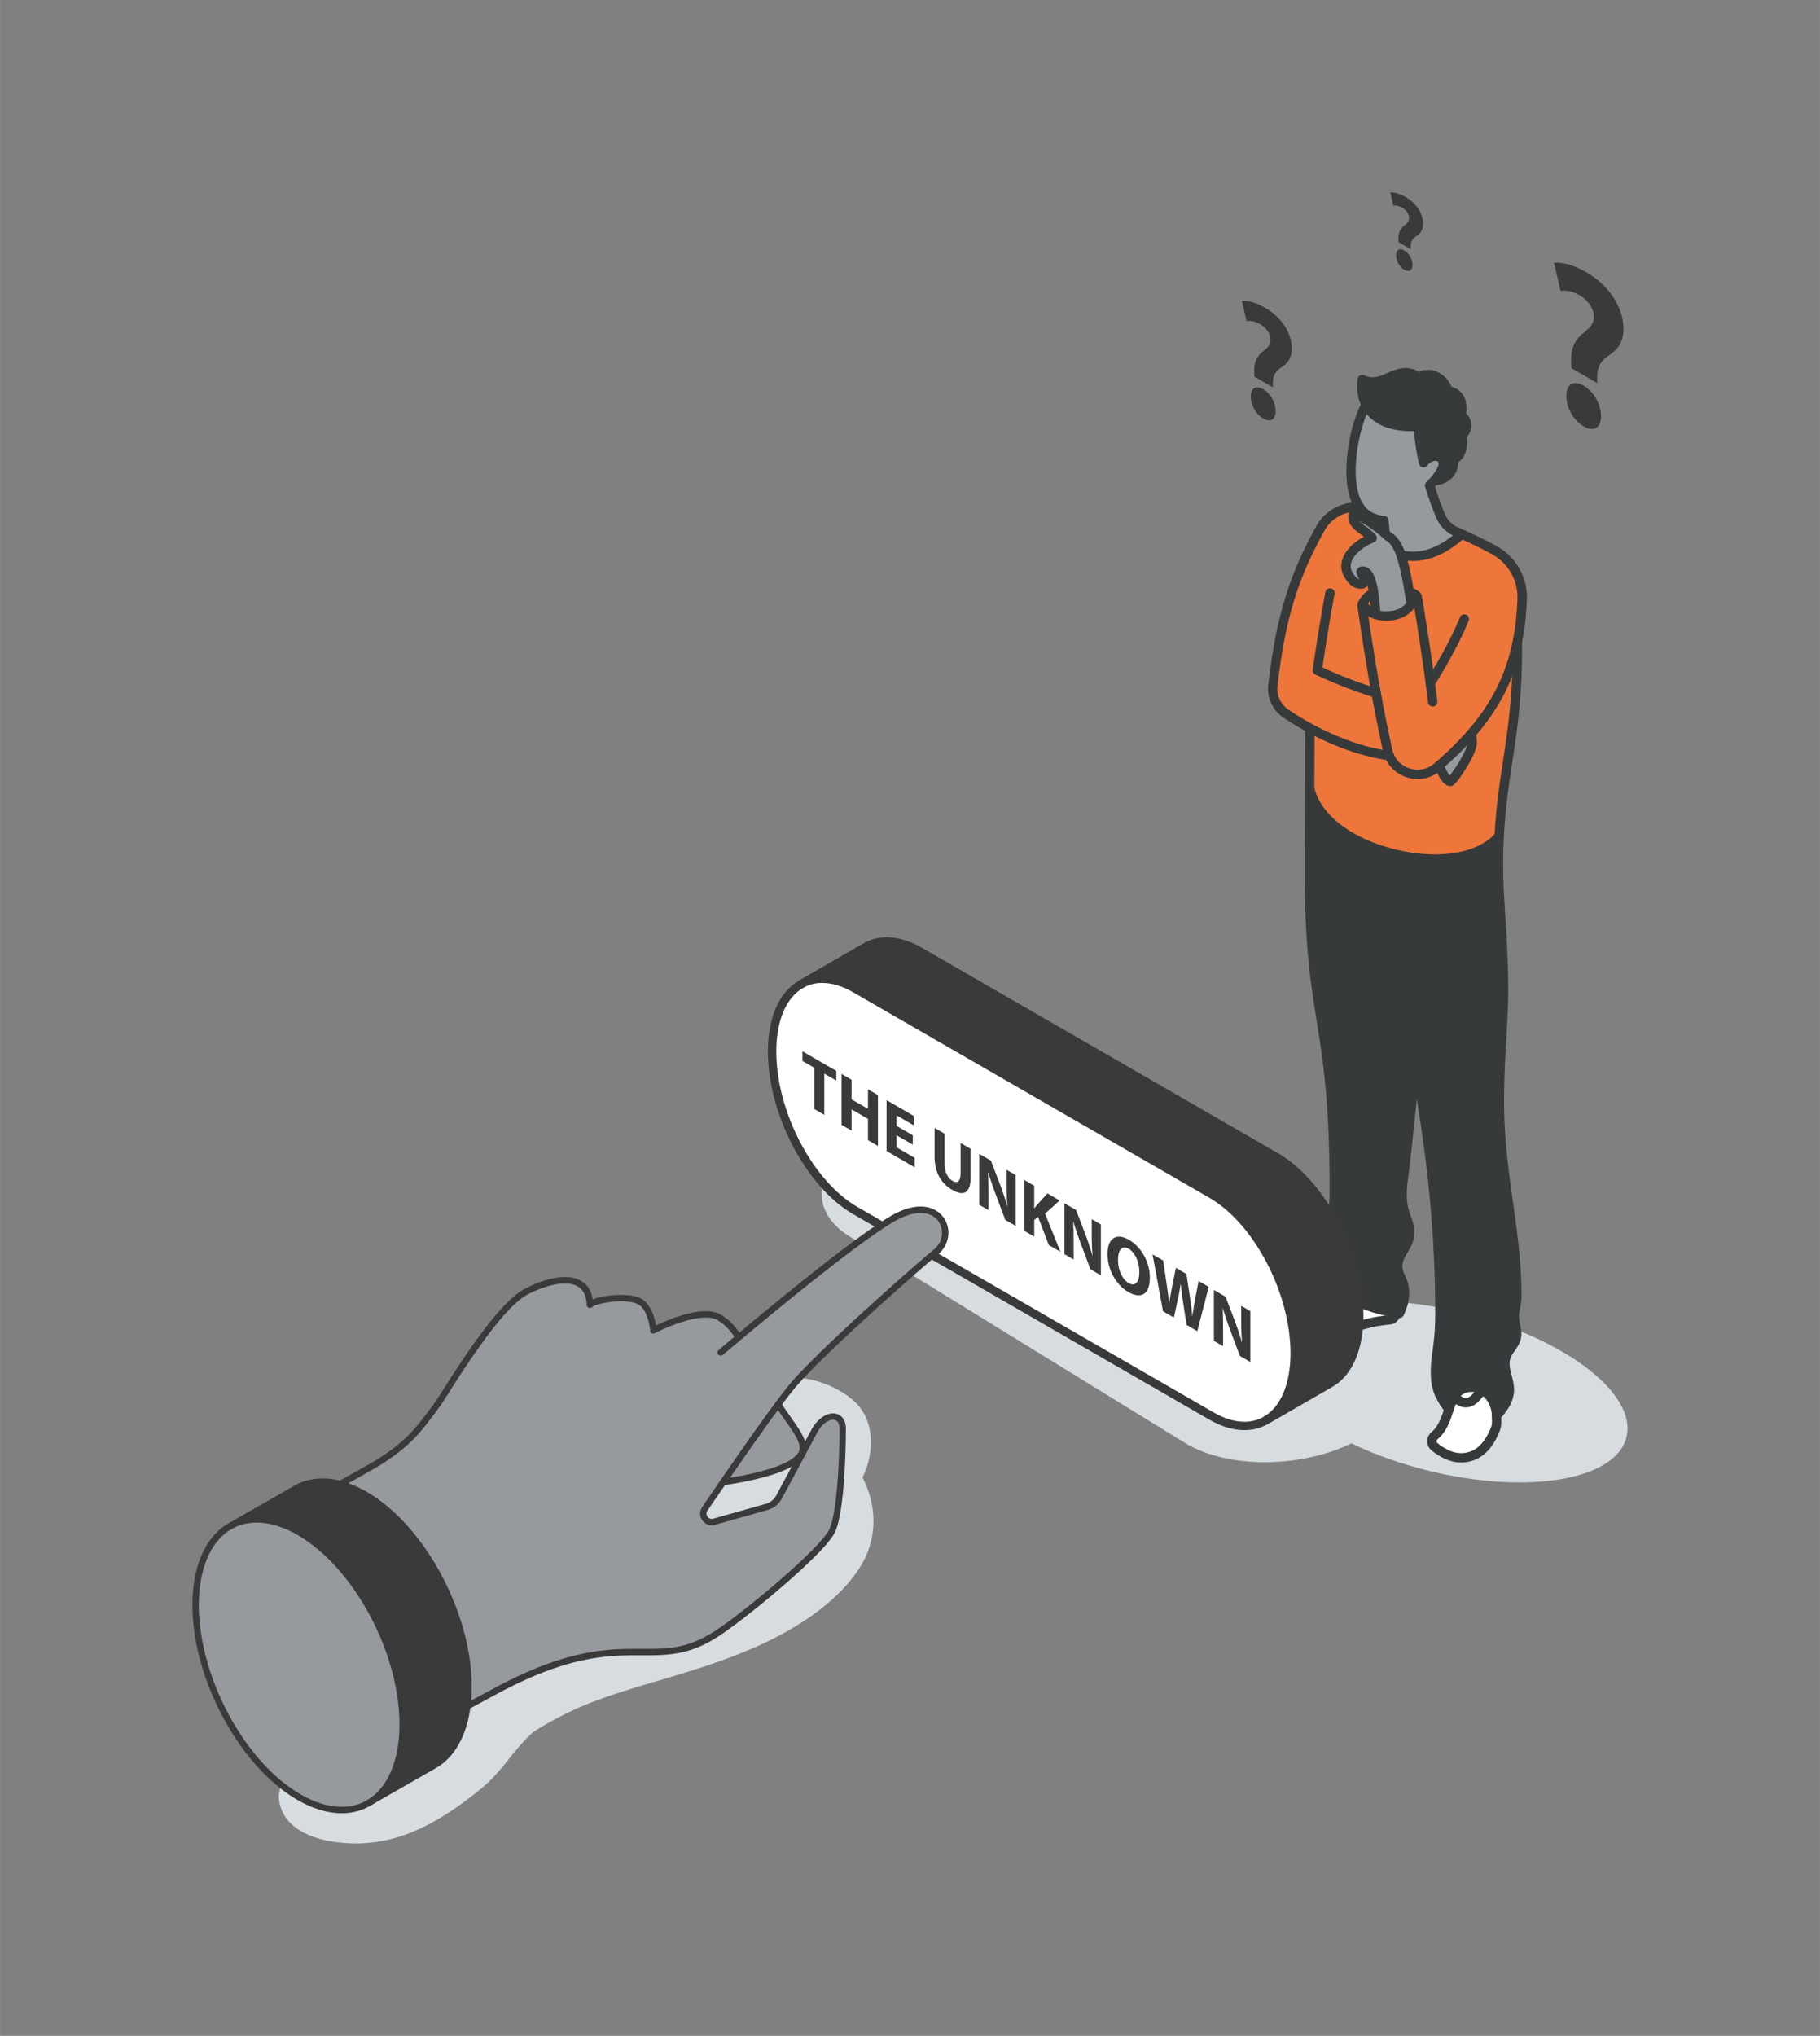 <svg xmlns="http://www.w3.org/2000/svg" width="600" height="671" fill="none" viewBox="0 0 473 529"><rect x="0" y="0" width="473" height="529" fill="#808080" stroke="none"/><g clip-path="url(#a)"><path fill="#D7DCE0" d="m214.08 291.486-.529 18.51c-.127 4.185 2.3 8.252 7.398 11.387l86.992 53.531c11.239 6.91 31.213 6.657 44.618-.576 7.335-3.956 11.184-9.176 11.327-14.238l.529-18.51h-.008c-.134 5.046-3.983 10.274-11.318 14.238-13.406 7.233-33.379 7.486-44.619.576l-86.992-53.531c-2.869-1.761-4.884-3.83-6.086-6.041-.925-1.705-1.359-3.514-1.296-5.33h-.008l-.008-.016Z"/><path fill="#D7DCE0" d="M422.7 373.474c2.844-11.243-15.849-25.657-41.75-32.196-25.902-6.538-49.204-2.724-52.047 8.519-2.844 11.243 15.848 25.658 41.75 32.196 25.901 6.538 49.204 2.724 52.047-8.519Z"/><path fill="#EE763B" d="M368.075 154.71c-.293-.245-.87-.648-1.834-.988-.624-3.711-1.265-6.949-2.11-9.42l.094-.055a14.15 14.15 0 0 0 2.949.292c4.624 0 8.757-2.275 12.733-5.741 2.672 1.161 5.414 2.511 8.291 4.067 4.703 2.542 7.58 7.517 7.391 12.855-.143 3.949-.546 7.605-1.241 11.032v.016c-1.85 9.152-5.731 16.693-12.006 23.903-2.443 2.795-5.225 5.543-8.41 8.299-.119.103-.237.205-.356.316-4.165 3.585-10.489 1.911-12.496-2.914h-.008a7.982 7.982 0 0 1-.435-1.398 454.874 454.874 0 0 1-2.98-14.893c-1.328-7.272-2.505-14.75-3.675-22.805.039-.126.095-.253.158-.371.798 1.374 2.023 2.282 3.438 2.748a7.836 7.836 0 0 0 2.506.403c3.367 0 5.375-1.224 6.694-3.009.53-.711.941-1.5 1.297-2.33v-.007Z"/><path fill="#EE763B" d="M394.348 166.775c.403 23.224-3.794 32.377-4.711 50.444-10.402 12.279-45.077 4.399-49.132-11.908.016-2.1-.063-12.832-.071-16.109 5.423 2.937 12.631 6.001 20.63 7.17h.008c2.015 4.825 8.331 6.499 12.496 2.914.119-.103.237-.205.356-.316.964 1.737 1.834 4.067 3.043 4.067h.008c.363 0 5.604-7.194 5.604-10.147 0-.608-.071-1.422-.253-2.219 6.276-7.21 10.156-14.751 12.006-23.903l.016.007Z"/><path fill="#373A3A" d="M367.925 276.428h-.008c-3.518 36.032-3.502 29.462-3.502 34.184 0 4.959 1.952 6.215 1.952 9.721 0 3.506-3.098 5.322-3.098 8.647 0 2.503 1.763 3.53 1.763 6.988 0 1.856-.53 3.585-1.304 5.252a18.47 18.47 0 0 1-.988-.127c-5.186-.782-9.193-2.306-12.046-4.114-2.285-1.437-3.842-3.009-4.695-4.406-.53-.861-.791-1.651-.791-2.298 0-1.824 1.028-4.225 1.028-5.891 0-1.39-.632-3.696-.632-5.662 0-3.546 1.185-2.898 1.185-9.357 0-44.861-6.481-43.179-6.481-83.168 0-6.972.15-13.961.197-20.902 4.055 16.306 38.73 24.187 49.132 11.908-.229 4.233-.261 8.955-.016 14.475.253 5.582 1.154 15.509 1.154 25.814 0 7.967-1.098 17.388-1.098 28.585 0 19.11 4.544 33.372 4.544 50.602 0 2.369-.656 3.625-.656 5.362 0 1.516.633 2.985.633 4.485 0 3.246-3.067 4.217-3.067 7.77 0 2.267 1.154 4.438 1.154 6.784 0 2.542-1.494 4.769-3.344 6.775-.11-3.546-1.936-5.67-3.794-6.689-.893-.489-1.802-.71-2.529-.71-2.387 0-3.715.971-4.616 2.408-.608.964-1.019 2.124-1.43 3.348-2.206-3.024-3.502-5.18-3.502-9.681 0-4.92 1.154-7.044 1.154-15.114 0-26.035-3.09-46.716-6.299-64.997v.008Z"/><path fill="#fff" d="M388.965 369.299a5.32 5.32 0 0 1-.435 2.298c-1.454 3.467-3.888 7.194-8.868 7.194-2.466 0-4.94-1.311-6.829-2.858a1.86 1.86 0 0 1-.032-2.859h.016c2.15-1.8 2.956-4.446 3.763-6.854.411-1.224.822-2.385 1.43-3.348.878.892 1.826 1.603 2.925 1.603 1.691 0 2.837-1.422 4.22-3.301 1.858 1.011 3.613 3.143 3.794 6.688 0 .119.008.245.008.371 0 .379 0 .735.016 1.066h-.008Z"/><path fill="#fff" d="M385.148 361.175c-1.384 1.879-2.53 3.3-4.221 3.3-1.099 0-2.047-.71-2.925-1.603.901-1.437 2.229-2.408 4.616-2.408.719 0 1.628.229 2.53.711Z"/><path fill="#969A9E" d="M382.342 190.67c.181.797.252 1.611.252 2.219 0 2.945-5.24 10.147-5.603 10.147h-.008c-1.218 0-2.087-2.329-3.043-4.059 3.177-2.772 5.975-5.512 8.409-8.307h-.007Z"/><path fill="#373A3A" d="M381.195 110.575c0 .932-.45 1.856-1.335 2.582.166.569.205 1.248.205 1.777 0 1.792-.656 3.988-2.395 4.422.04.276.071.553.071.821 0 2.701-2.134 4.651-4.94 4.651h-.015c1.185-1.389 2.3-3.079 2.3-4.359 0-1.279-.886-1.95-2.016-1.95-.988 0-2.158.529-3.098 1.706-.759-3.38-1.233-6.689-1.241-9.508-.704.055-1.415.087-2.118.087-6.047 0-9.865-2.282-11.596-5.662-.735-1.437-1.098-3.08-1.098-4.825 0-.568.055-1.137.142-1.698.822.387 1.707.632 2.687.632 3.114 0 5.383-2.4 8.592-2.4 1.17 0 2.545.466 3.462 1.216a3.979 3.979 0 0 1 2.371-.743c2.332 0 4.529 1.927 5.106 4.186 2.213.458 3.652 1.729 3.652 4.69 0 .585-.071 1.169-.19 1.745.972.719 1.454 1.674 1.454 2.63Z"/><path fill="#969A9E" d="M372.786 124.837c-.419.489-.846.931-1.241 1.31.869 2.819 1.857 5.552 2.877 7.952a7.769 7.769 0 0 0 4.134 4.13c.45.19.908.379 1.359.585-3.976 3.466-8.11 5.74-12.733 5.74a13.97 13.97 0 0 1-2.949-.292l-.094.055c-.846-2.479-1.882-4.201-3.304-4.88a15.876 15.876 0 0 0-.83-.774h.008a46.693 46.693 0 0 0-.356-3.395c-2.98-.276-4.98-1.564-6.284-3.467-1.683-2.44-2.221-5.891-2.221-9.515 0-4.201.949-11.45 3.881-17.12 1.739 3.38 5.549 5.662 11.595 5.662.704 0 1.415-.032 2.119-.087.007 2.819.482 6.12 1.241 9.508.94-1.177 2.11-1.706 3.098-1.706 1.13 0 2.015.703 2.015 1.95 0 1.248-1.114 2.977-2.3 4.359l-.015-.015Z"/><path fill="#fff" d="M366.241 153.722c.964.339 1.533.742 1.834.987-.356.829-.767 1.619-1.297 2.321-.181-1.137-.355-2.242-.537-3.316v.008Z"/><path fill="#969A9E" d="M366.778 157.03c-1.319 1.793-3.327 3.017-6.694 3.017-.87 0-1.715-.127-2.506-.403-.348-4.888-.98-11.253-3.454-11.253-.182 0-.253.064-.379.174.466 1.406.782 1.493.782 2.369 0 .561-.292.829-.79.829-.909 0-1.336-.245-2.008-.734-1.051-.971-1.889-2.582-1.928-3.719-.103-3.467 3.77-6.286 6.813-7.526-2.261-2.401-5.003-3.04-5.003-5.583 0-.316.126-.726.434-.726.38 0 4.601 2.25 7.944 5.18.284.245.561.505.83.774 1.423.687 2.466 2.4 3.304 4.88.845 2.471 1.486 5.709 2.11 9.42.182 1.066.356 2.18.538 3.317l.007-.016Z"/><path fill="#fff" d="M362.74 341.117c.063.963-.696 1.785-1.66 1.864-13.01 1.081-16.441 8.03-26.02 8.03-1.779 0-3.375-.331-4.767-.884-2.11-.845-2.505-3.64-.703-5.014 2.766-2.125 7.398-2.172 10.259-4.391 1.613-1.24 2.838-2.787 3.913-4.438h.008c1.383.964 3.067 1.682 4.402 1.682.814 0 1.684-.387 2.514-.979 2.853 1.8 6.861 3.38 12.046 4.114v.016h.008Z"/><path fill="#EE763B" d="M357.657 180.081a439.089 439.089 0 0 0 2.98 14.893c.103.481.253.955.435 1.397-8.007-1.168-15.208-4.232-20.63-7.17a74.895 74.895 0 0 1-6.189-3.743 7.846 7.846 0 0 1-3.422-7.383c1.913-16.48 4.979-27.543 12.386-40.818a10.73 10.73 0 0 1 10.148-5.472c1.304 1.911 3.304 3.19 6.284 3.467.15 1.097.285 2.242.356 3.387h-.008c-3.296-2.977-7.564-5.172-7.944-5.172-.3 0-.434.419-.434.726 0 2.543 2.742 3.183 5.003 5.583-3.043 1.24-6.916 4.059-6.814 7.526.032 1.137.878 2.748 1.929 3.719.672.498 1.091.735 2.008.735.498 0 .79-.269.79-.83 0-.876-.316-.963-.782-2.369.126-.11.197-.173.379-.173 2.474 0 3.106 6.364 3.454 11.252-1.415-.466-2.64-1.382-3.438-2.748a3.053 3.053 0 0 0-.158.372c1.162 8.054 2.347 15.532 3.675 22.805l-.008.016Z"/><path fill="#fff" d="M345.999 332.581c.853 1.398 2.41 2.969 4.695 4.406-.83.593-1.7.98-2.514.98-1.336 0-3.019-.719-4.402-1.682h-.008c.79-1.201 1.509-2.456 2.229-3.704Z"/><path fill="#373A3A" d="M394.348 167.968c-.079 0-.158 0-.245-.024a1.214 1.214 0 0 1-.949-1.429c.68-3.364 1.083-6.902 1.218-10.834.173-4.896-2.411-9.397-6.751-11.743a111.45 111.45 0 0 0-8.196-4.019c-.435-.189-.885-.379-1.32-.561a9.041 9.041 0 0 1-4.806-4.785 85.954 85.954 0 0 1-2.916-8.062 1.227 1.227 0 0 1 .324-1.24c.395-.379.774-.782 1.13-1.193.016-.023.04-.047.063-.071 1.455-1.705 1.976-2.937 1.976-3.529 0-.182 0-.735-.798-.735-.719 0-1.525.466-2.15 1.248a1.195 1.195 0 0 1-1.225.426 1.218 1.218 0 0 1-.917-.924c-.711-3.174-1.122-6.017-1.241-8.481-.324.008-.632.016-.932.016-6.087 0-10.584-2.242-12.679-6.325-.822-1.603-1.233-3.411-1.233-5.378 0-.6.048-1.216.151-1.887a1.215 1.215 0 0 1 1.723-.916c.735.347 1.446.513 2.173.513 1.289 0 2.482-.529 3.739-1.081 1.399-.616 2.98-1.32 4.853-1.32 1.186 0 2.474.372 3.517.988a5.217 5.217 0 0 1 2.316-.521c2.561 0 5.09 1.88 6.055 4.39 2.6.782 3.92 2.701 3.92 5.702 0 .418-.032.844-.087 1.271.87.861 1.36 1.958 1.36 3.095 0 1.138-.427 2.132-1.226 3.001.064.411.095.869.095 1.366 0 1.872-.632 4.17-2.323 5.196v.055c0 3.167-2.372 5.591-5.604 5.844-.143.15-.285.308-.427.458a82.642 82.642 0 0 0 2.616 7.139 6.593 6.593 0 0 0 3.486 3.482c.474.197.932.395 1.383.592 2.743 1.2 5.485 2.551 8.378 4.114 5.162 2.788 8.236 8.134 8.023 13.962-.142 4.066-.553 7.738-1.265 11.229a1.215 1.215 0 0 1-1.193.971h-.016Zm-21.278-50.665c1.873 0 3.233 1.335 3.233 3.167 0 .481-.103.995-.3 1.539a3.381 3.381 0 0 0 .521-1.832c0-.189-.016-.402-.055-.631a1.21 1.21 0 0 1 .909-1.366c.964-.245 1.478-1.817 1.478-3.246 0-.568-.055-1.082-.158-1.437a1.226 1.226 0 0 1 .395-1.279c.577-.474.893-1.058.893-1.643 0-.584-.34-1.192-.964-1.65a1.232 1.232 0 0 1-.466-1.232c.11-.513.166-1.019.166-1.493 0-2.44-1.075-3.166-2.688-3.498a1.212 1.212 0 0 1-.933-.892c-.458-1.801-2.221-3.27-3.928-3.27-.632 0-1.154.167-1.676.53a1.21 1.21 0 0 1-1.462-.055c-.687-.553-1.794-.94-2.695-.94-1.36 0-2.577.537-3.873 1.113-1.431.632-2.917 1.295-4.727 1.295a7.397 7.397 0 0 1-1.612-.181v.039c0 1.579.324 3.017.964 4.264 1.652 3.222 5.391 4.999 10.513 4.999.6 0 1.264-.024 2.031-.087.332-.024.664.087.917.324.245.229.387.553.387.892 0 2.069.277 4.501.798 7.241.736-.426 1.534-.655 2.324-.655l.008-.016Z"/><path fill="#373A3A" d="M368.438 202.429a8.947 8.947 0 0 1-2.134-.253c-2.861-.671-5.232-2.669-6.347-5.338a1.207 1.207 0 0 1 .656-1.587 1.208 1.208 0 0 1 1.589.655c.814 1.951 2.553 3.412 4.656 3.909a6.656 6.656 0 0 0 5.92-1.445l.355-.308c3.154-2.724 5.865-5.401 8.292-8.181 6.228-7.138 9.951-14.553 11.729-23.342a1.213 1.213 0 1 1 2.379.481c-1.865 9.216-5.762 16.986-12.282 24.456-2.498 2.867-5.288 5.623-8.529 8.418l-.364.316c-1.691 1.453-3.778 2.227-5.935 2.227l.015-.008Z"/><path fill="#373A3A" d="M361.072 197.588c-.482 0-.933-.284-1.131-.75a9.224 9.224 0 0 1-.497-1.603 450.999 450.999 0 0 1-2.988-14.933c-1.257-6.886-2.427-14.151-3.676-22.853a1.331 1.331 0 0 1 .048-.552c.063-.19.134-.364.221-.537a1.222 1.222 0 0 1 1.636-.545c.593.3.838 1.018.554 1.619 1.233 8.528 2.387 15.666 3.62 22.434.877 4.84 1.849 9.697 2.972 14.853.086.411.213.814.371 1.193a1.214 1.214 0 0 1-.664 1.587c-.15.063-.3.095-.458.095l-.008-.008Z"/><path fill="#373A3A" d="M354.14 158.112a1.206 1.206 0 0 1-1.107-1.705c.617-1.398 1.629-2.48 3.012-3.214a1.214 1.214 0 1 1 1.146 2.14c-.901.481-1.541 1.161-1.937 2.053a1.21 1.21 0 0 1-1.114.726Zm5.857-18.256a1.22 1.22 0 0 1-1.217-1.145 37.241 37.241 0 0 0-.23-2.385c-2.671-.458-4.75-1.753-6.196-3.861-1.637-2.385-2.435-5.725-2.435-10.203 0-4.477 1.051-11.947 4.015-17.673a1.212 1.212 0 0 1 1.637-.521c.6.308.829 1.043.521 1.635-2.766 5.346-3.746 12.263-3.746 16.559 0 3.917.679 6.886 2.007 8.829 1.21 1.753 2.972 2.716 5.391 2.945.561.055 1.02.49 1.091 1.05a45.46 45.46 0 0 1 .363 3.475 1.212 1.212 0 0 1-1.138 1.287h-.071l.008.008Z"/><path fill="#373A3A" d="M361.072 197.588c-.056 0-.127 0-.182-.016-6.861-1.003-13.943-3.458-21.041-7.304a77.66 77.66 0 0 1-6.291-3.806 9.023 9.023 0 0 1-3.952-8.529c2.007-17.301 5.398-28.491 12.536-41.275 2.252-4.035 6.694-6.42 11.294-6.097a1.21 1.21 0 0 1 1.123 1.303 1.215 1.215 0 0 1-1.304 1.122c-3.668-.277-7.201 1.634-8.995 4.848-7.051 12.635-10.252 23.201-12.244 40.368a6.593 6.593 0 0 0 2.893 6.23 72.616 72.616 0 0 0 6.094 3.688c6.837 3.704 13.635 6.073 20.211 7.036a1.217 1.217 0 0 1-.158 2.424l.016.008Zm11.287-14.001a1.22 1.22 0 0 1-1.21-1.066 405.276 405.276 0 0 0-.616-4.872c-1.265-9.555-2.972-19.868-3.344-22.079a5.018 5.018 0 0 0-1.359-.703 1.215 1.215 0 0 1 .806-2.29 7.092 7.092 0 0 1 2.19 1.193c.213.173.332.292.355.323.174.174.285.403.332.648.024.118 2 11.837 3.431 22.6.221 1.666.426 3.309.616 4.896a1.216 1.216 0 0 1-1.059 1.35c-.047 0-.095.008-.15.008l.008-.008Z"/><path fill="#373A3A" d="M371.734 178.715a1.217 1.217 0 0 1-.996-1.919c3.842-6.159 6.932-12.003 8.711-16.449a1.217 1.217 0 0 1 2.26.901c-1.834 4.587-5.003 10.589-8.931 16.882-.056.079-.111.158-.182.222a1.22 1.22 0 0 1-.862.355v.008Zm5.257 25.538c-1.716 0-2.648-1.825-3.542-3.593a40.456 40.456 0 0 0-.569-1.09 1.21 1.21 0 0 1 .475-1.65 1.216 1.216 0 0 1 1.652.465c.205.372.411.774.616 1.177.285.561.759 1.492 1.138 1.982 1.384-1.729 4.632-6.704 4.632-8.647a9.38 9.38 0 0 0-.221-1.95 1.212 1.212 0 0 1 .917-1.453c.656-.15 1.304.26 1.454.916.182.782.285 1.69.285 2.487 0 1.501-.957 3.799-2.854 6.823-2.837 4.541-3.517 4.541-3.976 4.541l-.007-.008Zm-19.334-22.956a1.29 1.29 0 0 1-.34-.047c-5.438-1.595-11.563-4.138-15.476-5.994a1.219 1.219 0 0 1-.68-1.279c.838-5.686 1.89-12.524 3.296-20.113a1.216 1.216 0 0 1 1.415-.971c.664.118 1.099.758.972 1.413-1.327 7.155-2.339 13.646-3.145 19.126 3.825 1.769 9.358 4.027 14.298 5.472a1.21 1.21 0 0 1 .822 1.509c-.158.529-.64.876-1.17.876l.008.008Zm-.079-20.429c-.632 0-1.17-.489-1.209-1.129-.261-3.727-.625-6.088-.972-7.581-.348.514-.933.829-1.652.829-1.304 0-1.984-.426-2.727-.979-.04-.023-.071-.055-.103-.087-1.296-1.2-2.276-3.127-2.316-4.572-.103-3.451 2.814-6.23 5.873-7.888-.324-.261-.656-.498-.98-.735-1.518-1.113-3.083-2.266-3.083-4.525 0-1.105.712-1.942 1.652-1.942 1.028 0 5.723 2.835 8.742 5.48.253.221.506.45.751.687 1.565.837 2.751 2.59 3.739 5.488.924 2.725 1.58 6.223 2.157 9.61.151.877.538 3.325.538 3.325a1.216 1.216 0 0 1-2.403.379s-.387-2.432-.537-3.301c-.53-3.127-1.186-6.665-2.063-9.231-.783-2.29-1.684-3.696-2.688-4.177a1.29 1.29 0 0 1-.332-.237 16.65 16.65 0 0 0-.774-.719c-2.04-1.784-4.363-3.269-5.873-4.13.348.403.877.806 1.604 1.335.807.592 1.716 1.263 2.585 2.187.277.292.387.703.3 1.09a1.208 1.208 0 0 1-.727.868c-2.972 1.209-6.133 3.72-6.054 6.365.023.703.624 1.99 1.494 2.819.308.229.498.348.711.403-.024-.063-.063-.134-.103-.229-.134-.292-.316-.687-.529-1.319a1.213 1.213 0 0 1 .355-1.303c.19-.166.546-.473 1.178-.473 3.494 0 4.221 6.119 4.671 12.389a1.212 1.212 0 0 1-1.13 1.295h-.087l-.008.008Z"/><path fill="#373A3A" d="M360.084 161.271a9.026 9.026 0 0 1-2.893-.466c-1.779-.592-3.193-1.729-4.102-3.293a1.189 1.189 0 0 1-.166-.608 1.217 1.217 0 0 1 2.308-.537c.608 1.003 1.549 1.738 2.727 2.14a6.69 6.69 0 0 0 2.118.34c2.592 0 4.395-.774 5.659-2.44.024-.032.04-.063.063-.095.411-.545.775-1.208 1.146-2.069.261-.616.981-.9 1.597-.64.617.261.909.98.64 1.596-.434 1.01-.869 1.8-1.375 2.487-.016.032-.039.063-.055.087-1.739 2.361-4.253 3.506-7.675 3.506l.008-.008Zm7.098-15.509a15.46 15.46 0 0 1-3.209-.324 1.217 1.217 0 0 1-.933-1.445 1.218 1.218 0 0 1 1.446-.932c.846.182 1.723.269 2.696.269 3.888 0 7.682-1.73 11.935-5.441a1.216 1.216 0 0 1 1.596 1.832c-4.726 4.122-9.026 6.041-13.531 6.041Zm-3.447 196.681h-.126c-.356-.039-.703-.087-1.051-.134-4.924-.742-9.256-2.227-12.52-4.288-2.285-1.445-4.047-3.103-5.083-4.801-.64-1.05-.972-2.037-.972-2.93 0-1.081.285-2.242.561-3.364.23-.916.459-1.855.459-2.526 0-.537-.127-1.327-.261-2.164-.174-1.098-.371-2.33-.371-3.498 0-1.682.245-2.543.513-3.459.316-1.106.68-2.361.68-5.899 0-22.979-1.707-33.711-3.367-44.095-1.605-10.052-3.114-19.552-3.114-39.072 0-3.719.134-35.48.126-37.012a1.218 1.218 0 0 1 2.435 0c0 1.532-.127 33.3-.127 37.012 0 19.323 1.502 28.728 3.091 38.685 1.667 10.479 3.398 21.306 3.398 44.482 0 3.885-.426 5.378-.774 6.57-.229.806-.419 1.445-.419 2.788 0 .971.174 2.061.34 3.119.15.932.292 1.816.292 2.55 0 .964-.269 2.054-.529 3.112-.245.979-.49 1.998-.49 2.779 0 .253.079.798.608 1.667.83 1.358 2.363 2.787 4.308 4.011 2.98 1.879 6.987 3.246 11.579 3.94.016 0 .04 0 .056.008.569-1.421.837-2.685.837-3.932 0-1.611-.426-2.575-.885-3.601-.434-.971-.877-1.982-.877-3.388 0-1.966.893-3.451 1.676-4.761.766-1.28 1.422-2.385 1.422-3.886 0-1.389-.363-2.392-.774-3.553-.554-1.532-1.178-3.261-1.178-6.175 0-2.061 0-2.101.269-4.17.363-2.803 1.209-9.373 3.232-30.133a1.206 1.206 0 0 1 1.328-1.09 1.209 1.209 0 0 1 1.091 1.327c-2.031 20.8-2.877 27.393-3.241 30.204a29.463 29.463 0 0 0-.252 3.791c0 2.55.521 4.011 1.027 5.417.451 1.255.925 2.558.925 4.375 0 2.171-.941 3.743-1.771 5.124-.711 1.193-1.328 2.227-1.328 3.522 0 .893.293 1.564.672 2.401.49 1.098 1.091 2.456 1.091 4.588 0 1.848-.451 3.672-1.415 5.764a1.214 1.214 0 0 1-1.106.711l.015-.016Zm25.206 26.628c-.292 0-.592-.11-.822-.324a1.21 1.21 0 0 1-.071-1.713c2.063-2.235 3.02-4.122 3.02-5.946 0-1.027-.269-2.053-.546-3.143-.3-1.161-.608-2.361-.608-3.633 0-2.203.956-3.569 1.802-4.777.703-1.003 1.257-1.793 1.257-2.993 0-.616-.143-1.279-.293-1.974-.166-.798-.348-1.619-.348-2.511 0-.892.158-1.722.316-2.488.166-.844.348-1.713.348-2.866 0-8.307-1.059-15.833-2.173-23.8-1.17-8.316-2.372-16.915-2.372-26.802 0-6.104.332-11.773.625-16.772.245-4.217.482-8.205.482-11.813 0-7.321-.451-14.333-.814-19.963-.142-2.251-.269-4.185-.34-5.796-.229-5.196-.221-9.974.016-14.593.387-7.47 1.312-13.551 2.205-19.434 1.288-8.52 2.624-17.333 2.514-30.939l2.434-.023v.015c.119 13.788-1.233 22.695-2.537 31.31-.925 6.089-1.794 11.845-2.182 19.197-.237 4.541-.245 9.239-.016 14.356.072 1.587.198 3.514.34 5.749.364 5.67.814 12.721.814 20.121 0 3.679-.237 7.699-.482 11.955-.292 4.967-.616 10.589-.616 16.63 0 9.721 1.193 18.234 2.347 26.47 1.131 8.054 2.198 15.659 2.198 24.132 0 1.398-.206 2.432-.396 3.348-.142.711-.268 1.335-.268 2.014 0 .632.142 1.295.292 2.006.166.789.34 1.603.34 2.479 0 1.966-.901 3.253-1.699 4.391-.735 1.042-1.368 1.942-1.368 3.379 0 .972.261 1.967.53 3.033.308 1.192.624 2.416.624 3.751 0 3.253-2.086 5.89-3.667 7.596a1.211 1.211 0 0 1-.893.395l.007-.024Z"/><path fill="#373A3A" d="M376.572 367.436a1.23 1.23 0 0 1-.988-.497c-2.253-3.096-3.731-5.488-3.731-10.392 0-2.235.237-3.948.482-5.757.316-2.298.672-4.904.672-9.357 0-25.554-3.019-46.235-6.284-64.784-.545-3.104-2.861-15.857-3.43-19.134-.719-4.13-.996-8.386-1.257-12.5-.221-3.38-.443-6.878-.917-10.242a1.219 1.219 0 0 1 1.036-1.374 1.223 1.223 0 0 1 1.375 1.034c.482 3.459.711 6.997.933 10.424.26 4.051.537 8.236 1.225 12.24.569 3.269 2.885 16.014 3.43 19.125 3.28 18.66 6.323 39.468 6.323 65.211 0 4.619-.371 7.312-.695 9.689-.245 1.8-.459 3.356-.459 5.425 0 4.043 1.044 5.914 3.265 8.963a1.212 1.212 0 0 1-.98 1.926Zm-3.723-143.007c-3.265 0-6.742-.403-10.307-1.232-12.149-2.835-21.262-9.737-23.214-17.594a1.224 1.224 0 0 1 .885-1.476 1.225 1.225 0 0 1 1.478.884c1.731 6.973 10.133 13.179 21.404 15.809 11.105 2.59 21.159.861 25.609-4.398a1.217 1.217 0 0 1 1.858 1.571c-3.541 4.177-10.023 6.428-17.721 6.428l.008.008Z"/><path fill="#373A3A" d="M379.662 380.007c-3.288 0-6.173-1.966-7.604-3.135a3.055 3.055 0 0 1-1.13-2.353 3.064 3.064 0 0 1 1.083-2.369c.024-.024.055-.047.087-.071 1.739-1.484 2.482-3.727 3.209-5.891l.119-.355c.411-1.232.869-2.519 1.557-3.609 1.264-2.006 3.106-2.977 5.651-2.977.988 0 2.087.308 3.106.861 2.632 1.437 4.245 4.24 4.427 7.691 0 .142.007.284.007.434 0 .364 0 .703.016 1.019a6.607 6.607 0 0 1-.529 2.811c-.822 1.967-3.328 7.944-9.991 7.944h-.008Zm-6.118-5.977a.656.656 0 0 0-.181.458c0 .11.031.331.245.497 1.177.963 3.533 2.59 6.062 2.59 3.438 0 5.904-2.053 7.746-6.451a4.216 4.216 0 0 0 .34-1.785c-.016-.34-.016-.711-.016-1.113v-.308c-.182-3.546-2.055-5.086-3.162-5.686-.648-.355-1.375-.561-1.944-.561-2.142 0-3.011.932-3.588 1.84-.546.861-.925 1.951-1.305 3.088l-.118.347c-.798 2.393-1.7 5.109-4.015 7.044-.016.016-.032.024-.048.04h-.016Zm-38.484-21.802c-1.85 0-3.605-.324-5.217-.971a4.109 4.109 0 0 1-2.577-3.285 4.057 4.057 0 0 1 1.589-3.822c1.541-1.185 3.509-1.769 5.414-2.338 1.834-.545 3.565-1.066 4.837-2.045 1.297-.995 2.411-2.274 3.644-4.146.775-1.184 1.494-2.432 2.198-3.648a1.215 1.215 0 0 1 2.11 1.208c-.719 1.24-1.454 2.527-2.269 3.759-1.383 2.116-2.679 3.577-4.189 4.738-1.628 1.263-3.659 1.864-5.627 2.448-1.771.529-3.439 1.026-4.632 1.935a1.652 1.652 0 0 0-.656 1.563 1.706 1.706 0 0 0 1.067 1.358c1.328.529 2.774.798 4.315.798 4.348 0 7.351-1.532 10.821-3.301 3.818-1.942 8.149-4.146 15.097-4.73.316-.024.561-.292.545-.576v-.095a1.218 1.218 0 0 1 2.435 0c.094 1.548-1.146 2.961-2.775 3.095-6.473.537-10.401 2.535-14.195 4.47-3.597 1.832-6.995 3.561-11.928 3.561l-.007.024Z"/><path fill="#373A3A" d="M348.18 339.182c-1.486 0-3.391-.71-5.098-1.903a1.209 1.209 0 0 1-.3-1.69 1.21 1.21 0 0 1 1.691-.3c1.273.885 2.727 1.461 3.707 1.461.49 0 1.115-.26 1.818-.758a1.218 1.218 0 1 1 1.407 1.99c-1.13.798-2.213 1.2-3.225 1.2Zm32.747 26.509c-1.652 0-2.893-1.05-3.794-1.966a1.211 1.211 0 0 1 .016-1.721 1.215 1.215 0 0 1 1.723.015c.845.861 1.478 1.24 2.055 1.24 1.004 0 1.841-.908 3.24-2.803a1.208 1.208 0 0 1 1.7-.261c.545.395.656 1.161.261 1.698-1.305 1.785-2.791 3.798-5.201 3.798Z"/><path fill="#fff" d="M314.833 310.273c11.951 6.894 21.641 25.388 21.641 41.307 0 8.71-2.9 14.854-7.485 17.483-1.66.964-3.525 1.461-5.564 1.461-2.632 0-5.541-.829-8.592-2.59l-92.541-53.373c-11.95-6.894-21.633-25.388-21.633-41.315 0-8.71 2.901-14.838 7.485-17.476 1.644-.963 3.525-1.46 5.557-1.46 2.632 0 5.541.829 8.591 2.59l92.541 53.373Z"/><path fill="#3A3A3A" d="m208.136 255.755 16.789-9.682c3.793-2.195 8.741-1.99 14.164 1.138l92.532 53.373c11.951 6.894 21.642 25.388 21.642 41.307 0 8.71-2.893 14.838-7.478 17.491l-16.788 9.681h-.008c4.585-2.637 7.485-8.781 7.485-17.491 0-15.919-9.69-34.413-21.641-41.307l-92.541-53.373c-3.05-1.761-5.951-2.59-8.591-2.59-2.032 0-3.905.497-5.557 1.461h-.008v-.008Z"/><path fill="#3A3A3A" d="M323.425 371.614c-2.917 0-5.984-.924-9.137-2.74L221.747 315.5c-12.227-7.051-22.179-26.011-22.179-42.254 0-8.774 2.933-15.486 8.039-18.423 1.818-1.066 3.873-1.603 6.102-1.603 2.916 0 5.991.924 9.137 2.74l92.54 53.373c12.236 7.06 22.187 26.012 22.187 42.247 0 8.773-2.924 15.493-8.03 18.423-1.834 1.066-3.889 1.603-6.11 1.603l-.008.008ZM213.701 255.399c-1.834 0-3.518.442-5.003 1.311-4.419 2.535-6.948 8.56-6.948 16.536 0 15.548 9.461 33.663 21.088 40.367l92.54 53.373c2.814 1.619 5.517 2.448 8.047 2.448 1.826 0 3.517-.442 5.019-1.31 4.41-2.535 6.948-8.56 6.948-16.536 0-15.541-9.462-33.648-21.096-40.36l-92.541-53.373c-2.814-1.627-5.517-2.448-8.046-2.448l-.008-.008Z"/><path fill="#3A3A3A" d="M328.997 370.16a1.1 1.1 0 0 1-.948-.544 1.083 1.083 0 0 1 .395-1.485l16.788-9.681c4.411-2.551 6.932-8.576 6.932-16.552 0-15.54-9.461-33.647-21.096-40.359l-92.533-53.374c-4.853-2.803-9.492-3.206-13.073-1.145l-16.788 9.682c-.522.3-1.186.126-1.486-.395a1.083 1.083 0 0 1 .395-1.485l16.788-9.681c4.284-2.472 9.699-2.069 15.255 1.145l92.533 53.373c12.235 7.06 22.186 26.012 22.186 42.247 0 8.766-2.924 15.486-8.022 18.431l-16.788 9.681c-.174.103-.356.15-.546.15l.008-.008Zm-117.375-92.698-3.075-1.785v-2.511l8.798 5.101v2.511l-3.123-1.808v10.708l-2.6-1.508v-10.708Zm9.698 3.12v5.077l4.261 2.472v-5.078l2.584 1.493v13.219l-2.584-1.501v-5.535l-4.261-2.472v5.536l-2.6-1.509v-13.219l2.6 1.509v.008Zm15.903 16.851-4.213-2.44v3.135l4.703 2.724v2.456l-7.303-4.233v-13.219l7.066 4.099v2.448l-4.466-2.59v2.748l4.213 2.44v2.432Z"/><path fill="#3A3A3A" d="M245.491 294.59v7.613c0 2.274.751 3.869 2.071 4.635 1.359.79 2.102.118 2.102-2.211v-7.612l2.585 1.492v7.415c0 4.083-1.787 4.991-4.774 3.253-2.885-1.674-4.585-4.501-4.585-8.717v-7.376l2.601 1.508Zm9.018 18.454v-13.219l3.02 1.753 2.379 6.223a70.67 70.67 0 0 1 1.865 5.614l.048.032c-.166-1.848-.222-3.656-.222-5.638v-3.862l2.379 1.382v13.219l-2.719-1.571-2.442-6.515a94.58 94.58 0 0 1-1.984-5.82h-.047c.071 1.777.102 3.656.102 5.82v3.98l-2.379-1.382v-.016Zm11.714-6.428 2.561 1.485v5.843l.048.032c.252-.363.529-.679.782-.995l2.6-2.89 3.178 1.84-3.786 3.435 3.991 9.902-3.019-1.753-2.798-7.336-.988.821v4.32l-2.561-1.485v-13.219h-.008Zm10.418 19.26v-13.219l3.019 1.753 2.379 6.223c.68 1.784 1.36 3.83 1.866 5.614l.047.032c-.166-1.848-.221-3.656-.221-5.638v-3.862l2.379 1.382v13.219l-2.719-1.571-2.443-6.515a95.248 95.248 0 0 1-1.983-5.82h-.048c.071 1.777.103 3.656.103 5.82v3.98l-2.379-1.382v-.016Zm22.194 6.12c0 4.336-2.276 5.646-5.619 3.704-3.399-1.966-5.383-6.081-5.383-9.847 0-3.964 2.189-5.654 5.572-3.696 3.518 2.037 5.438 6.191 5.438 9.839h-.008Zm-8.267-4.619c0 2.59 1.051 5.022 2.782 6.025 1.747 1.011 2.75-.324 2.75-2.898 0-2.377-.988-4.983-2.766-6.017-1.747-1.011-2.766.315-2.766 2.89Zm11.69 13.353-2.719-14.798 2.766 1.603.87 5.954c.253 1.713.49 3.561.679 5.006l.032.016c.19-1.327.458-2.756.751-4.217l.964-4.856 2.751 1.595.917 6.104c.253 1.698.442 3.222.608 4.785l.032.016c.166-1.374.427-2.772.664-4.209l.932-4.872 2.633 1.524-2.957 11.505-2.798-1.626-.964-6.247c-.221-1.46-.411-2.803-.545-4.398l-.032-.016c-.205 1.374-.387 2.519-.664 3.696l-1.091 5.062-2.837-1.643.008.016Zm13.231 7.668v-13.219l3.019 1.753 2.38 6.222a71.1 71.1 0 0 1 1.865 5.615l.047.031c-.166-1.847-.221-3.656-.221-5.638v-3.861l2.379 1.382v13.219l-2.719-1.572-2.442-6.515a94.78 94.78 0 0 1-1.984-5.819h-.048c.072 1.776.103 3.656.103 5.819v3.98l-2.379-1.382v-.015Zm92.904-252.763-.047-1.54c-.15-3.048.703-5.575 2.972-7.4 1.612-1.27 2.916-2.376 2.916-4.35 0-1.974-1.154-4.043-3.675-5.615-1.66-.963-3.675-1.43-4.98-1.145l-1.707-7.328c1.81-.174 4.83.419 8.402 2.487 6.64 3.854 9.659 9.848 9.659 14.672 0 4.415-2.363 5.955-4.276 7.281-1.865 1.303-2.616 3.135-2.569 5.78v1.05l-6.695-3.877v-.015Zm-1.304 7.265c0-3.08 1.858-4.21 4.482-2.693 2.719 1.579 4.481 4.809 4.529 7.912 0 3.025-1.81 4.241-4.529 2.661-2.664-1.547-4.482-4.864-4.482-7.888v.008Zm-81.08-5.054-.039-1.106c-.111-2.195.506-4.011 2.134-5.322 1.154-.916 2.095-1.706 2.095-3.127 0-1.421-.83-2.906-2.64-4.035-1.194-.695-2.64-1.027-3.581-.822l-1.233-5.267c1.304-.118 3.47.3 6.039 1.793 4.774 2.772 6.947 7.075 6.947 10.542 0 3.174-1.699 4.28-3.074 5.235-1.336.94-1.881 2.25-1.842 4.154v.75l-4.813-2.787.007-.008Zm-.94 5.219c0-2.211 1.336-3.024 3.217-1.934 1.952 1.129 3.217 3.451 3.256 5.685 0 2.172-1.304 3.048-3.256 1.911-1.921-1.113-3.217-3.498-3.217-5.669v.007Zm38.398-40.138-.024-.727c-.071-1.437.332-2.63 1.399-3.49.759-.6 1.375-1.121 1.375-2.053 0-.932-.545-1.903-1.731-2.646-.782-.458-1.731-.679-2.347-.537l-.806-3.458c.853-.08 2.276.197 3.96 1.176 3.13 1.816 4.56 4.644 4.56 6.918 0 2.084-1.114 2.803-2.015 3.435-.878.616-1.233 1.476-1.21 2.724v.497l-3.153-1.832-.008-.007Zm-.617 3.427c0-1.453.878-1.982 2.111-1.272 1.28.743 2.11 2.267 2.134 3.736 0 1.429-.854 1.997-2.134 1.255-1.257-.726-2.111-2.29-2.111-3.72Z"/><path fill="#D7DCE0" d="M224.15 383.916c3.256-6.617 3.233-15.193-2.474-20.12-5.715-4.936-16.535-8.158-23.214-3.751-1.273.845-2.032 2.7-1.075 4.09.846 1.232 1.533 2.259 2.569 3.222-2.814-.158-5.668.103-8.394.6-4.854.884-9.865 3.396-13.058 7.225-3.936 4.723-7.011 11.166-4.442 17.255 2.537 6.017 9.011 7.983 15.097 7.509 3.422-.268 6.9-.829 10.196-1.784 2.608-.758 5.699-1.651 8.196-2.977-.039.142-.087.276-.126.418.111-.497-.498.735-.814 1.343-.237.244-.459.521-.696.766a28.406 28.406 0 0 1-1.731 1.65c-.387.34-1.035.845-1.098.9-.546.395-1.083.79-1.637 1.161a98.884 98.884 0 0 1-10.417 6.191 74.398 74.398 0 0 1-5.082 2.408c-.38.158-.767.308-1.154.458-1.028.403-2.063.79-3.099 1.169-7.833 2.827-15.903 4.928-23.846 7.407-8.505 2.653-16.947 5.859-24.772 10.147-3.959 2.172-7.817 4.659-10.986 7.897-1.194 1.216-2.284 2.519-3.351 3.846-.909 1.137-1.779 2.297-2.672 3.443-.719.923.229-.301.308-.403-.363.442-.703.9-1.067 1.342-1.359 1.666-2.798 3.254-4.434 4.659-.79.687-1.62 1.327-2.434 1.982 1.367-1.105-.838.616-1.281.932a62.701 62.701 0 0 1-5.572 3.593c-.957.545-1.945 1.027-2.925 1.524-.41.205-.853.395-1.249.632-.094.055-.15.095-.19.126-.102.032-.244.071-.426.134-1.02.34-2.024.672-3.067.916-.371.087-.75.158-1.122.237-.648.04-1.297.103-1.937.158-.316.032-.632.048-.948.087l-1.336.182c-1.367.592-3.62.213-5.067.205-.569 0-1.153-.008-1.73.016-5.02-2.432-9.975 2.377-8.995 7.557 1.739 9.255 14.243 11.095 21.918 10.676 11.8-.639 21.617-6.965 30.541-14.206 3.462-2.803 6.11-6.38 8.908-9.808a48.377 48.377 0 0 1 4.347-4.651c.032-.031.063-.055.103-.086-.064.039-.119.071-.19.118.079-.047.158-.103.237-.15.214-.166.482-.332.569-.371.111-.071.222-.15.332-.221a70.238 70.238 0 0 1 3.786-2.243 97.368 97.368 0 0 1 6.592-3.317c.435-.197 3.186-1.342 1.605-.718 1.375-.545 2.75-1.09 4.141-1.603 4.759-1.753 9.612-3.206 14.473-4.643 10.156-3.001 20.297-6.033 29.845-10.685 8.813-4.295 18.322-10.684 23.657-19.086 4.735-7.462 4.45-16.085.696-23.358h-.008Z" style="mix-blend-mode:multiply"/><path fill="#D7DCE0" d="M138.407 450.193c.577-.355.695-.45.616-.41-.189.126-.379.252-.569.371-.016.016-.031.024-.047.039ZM87.26 460.648l1.13-.158h.008l-1.138.158Z" style="mix-blend-mode:multiply"/><path fill="#969A9E" d="M191.949 347.529c9.319-7.802 30.343-25.151 39.868-30.773 1.834-1.082 3.501-1.761 4.987-2.117 8.616-2.053 11.303 6.673 6.442 10.677-.79.639-1.936 1.618-3.351 2.834-8.837 7.613-28.004 24.812-33.98 32.013-.996 1.201-2.244 2.819-3.651 4.707-4.182 5.598-9.762 13.598-14.315 20.215a3233.975 3233.975 0 0 0-4.774 6.973c-1.154 1.698.451 3.901 2.427 3.34l13.698-3.869a5.223 5.223 0 0 0 3.169-2.535c1.367-2.535 8.355-15.564 9.074-16.946 2.648-5.094 7.469-5.172 7.469-.892 0 4.279-.253 20.997-2.695 26.501-2.063 4.627-19.152 19.228-28.526 25.798a47.553 47.553 0 0 1-3.193 2.045c-15.697 9.05-23.333-3.609-55.803 13.882-1.873 1.011-4.189 2.251-7.358 3.98.213-1.603.316-3.308.316-5.109 0-19.007-12.046-41.362-26.897-49.938-2.214-1.279-4.371-2.18-6.434-2.717 5.311-2.953 6.046-3.356 8.243-4.627 4.83-2.78 9.232-6.096 12.758-10.495 2.244-2.811 4.212-5.432 5.493-7.446 5.375-8.489 15.247-24.077 22.013-27.536 6.758-3.466 16.069-5.219 16.377 3.53 1.249-1.303 8.726-2.535 12.386-1.113 3.675 1.429 4.102 7.77 4.102 7.77s12.061-6.404 17.152-3.34c2.323 1.39 3.92 3.395 4.987 5.172l.016.016Z"/><path fill="#969A9E" d="M208.634 376.241c0 .458-.095.885-.292 1.295-.032.063-.056.127-.087.182-2.087 3.885-12.085 6.136-20.298 7.367 4.553-6.625 10.133-14.616 14.315-20.215 2.711 4.549 6.37 8.252 6.37 11.363l-.008.008Z"/><path fill="#3A3A3A" d="M121.761 438.269c0 1.8-.103 3.506-.316 5.109-.482 3.759-1.526 6.965-3.004 9.555-1.462 2.558-3.367 4.509-5.604 5.788l-17.136 9.808c5.478-3.143 8.924-10.298 8.924-20.46 0-19.008-12.046-41.363-26.898-49.931-6.837-3.94-13.073-4.28-17.823-1.642l16.978-9.729c2.908-1.666 6.378-2.203 10.212-1.469.442.087.877.19 1.328.308 2.055.545 4.212 1.437 6.434 2.717 14.851 8.567 26.897 30.931 26.897 49.938l.008.008Z"/><path fill="#969A9E" d="M104.633 448.069c0 10.163-3.446 17.317-8.924 20.46-4.758 2.732-11.058 2.432-17.974-1.556-14.86-8.576-26.897-30.931-26.897-49.938 0-10.171 3.446-17.317 8.931-20.46l.15-.087c4.743-2.638 10.98-2.298 17.824 1.642 14.852 8.568 26.898 30.924 26.898 49.931l-.008.008Z"/><path fill="#3A3A3A" d="M121.445 444.207a.85.85 0 0 1-.735-.434.83.83 0 0 1 .332-1.129c2.6-1.422 7.358-3.98 7.358-3.98 19.073-10.274 29.735-10.258 38.327-10.226 6.189.023 11.081.023 17.452-3.649a44.299 44.299 0 0 0 3.13-2.005c9.256-6.491 26.289-21.076 28.241-25.459 2.071-4.659 2.624-18.636 2.624-26.162 0-.71-.166-1.934-1.248-2.203-1.257-.308-3.249.79-4.648 3.475-.664 1.287-9.082 16.962-9.082 16.962a6.082 6.082 0 0 1-3.675 2.945l-13.698 3.869a3 3 0 0 1-3.288-1.137 3 3 0 0 1-.055-3.474c1.336-1.959 2.98-4.359 4.774-6.973 4.102-5.97 9.912-14.324 14.33-20.239 1.446-1.943 2.687-3.546 3.683-4.746 6.039-7.281 25.57-24.779 34.075-32.115a175.302 175.302 0 0 1 3.367-2.851c2.047-1.682 2.687-4.438 1.557-6.704-1.186-2.377-3.905-3.317-7.28-2.511-1.486.355-3.09 1.034-4.758 2.021-9.517 5.615-30.968 23.335-39.758 30.694-2.837 2.377-4.6 3.87-4.6 3.87a.838.838 0 0 1-1.177-.095.837.837 0 0 1 .094-1.177s1.763-1.5 4.609-3.885c10.947-9.168 30.699-25.372 39.978-30.844 1.818-1.074 3.573-1.816 5.217-2.203 4.924-1.177 7.959.979 9.161 3.387 1.478 2.962.656 6.555-1.992 8.742-.696.569-1.723 1.437-3.336 2.819-8.473 7.304-27.909 24.717-33.884 31.918-.98 1.177-2.198 2.748-3.628 4.675-4.403 5.899-10.204 14.238-14.291 20.192-1.794 2.613-3.438 5.006-4.774 6.965-.395.584-.245 1.192.024 1.563s.806.711 1.486.513l13.698-3.869a4.434 4.434 0 0 0 2.663-2.132s8.402-15.651 9.066-16.93c1.613-3.088 4.292-4.865 6.521-4.328 1.573.387 2.521 1.809 2.521 3.814 0 2.109-.079 20.784-2.774 26.841-2.26 5.085-20.045 19.994-28.81 26.146a50.31 50.31 0 0 1-3.249 2.084c-6.758 3.901-12.109 3.885-18.298 3.87-8.386-.024-18.827-.048-37.528 10.028 0 0-4.75 2.559-7.351 3.98a.798.798 0 0 1-.395.103l.024-.016Z"/><path fill="#3A3A3A" d="M88.437 386.435a.83.83 0 0 1-.403-1.555s6.529-3.633 8.228-4.612c5.423-3.127 9.406-6.396 12.528-10.297 2.466-3.08 4.292-5.567 5.438-7.376 5.359-8.473 15.342-24.25 22.337-27.827 2.221-1.138 9.825-4.644 14.457-1.935 1.66.971 2.671 2.598 3.011 4.833 2.877-1.193 8.9-1.706 11.975-.514 3.09 1.201 4.141 5.228 4.481 7.273 3.146-1.524 12.346-5.527 16.907-2.787 2.079 1.247 3.849 3.087 5.272 5.456a.83.83 0 0 1-.292 1.145.83.83 0 0 1-1.146-.292c-1.273-2.132-2.854-3.782-4.695-4.88-3.85-2.314-13.097 1.642-16.338 3.364a.865.865 0 0 1-.798 0 .822.822 0 0 1-.427-.671c0-.056-.443-5.836-3.573-7.052-3.533-1.366-10.591-.016-11.484.916a.832.832 0 0 1-.902.205.83.83 0 0 1-.537-.75c-.079-2.329-.862-3.948-2.316-4.801-3.09-1.816-8.671-.166-12.852 1.974-6.592 3.372-16.409 18.897-21.689 27.236-1.177 1.863-3.043 4.39-5.548 7.525-3.257 4.067-7.383 7.462-12.995 10.7-1.715.987-8.251 4.627-8.251 4.627a.818.818 0 0 1-.403.103l.015-.008Zm99.512-.505a.832.832 0 0 1-.822-.71.831.831 0 0 1 .704-.948c11.216-1.682 18.203-4.146 19.689-6.933l.079-.166a2.23 2.23 0 0 0 .205-.932c0-1.84-1.604-4.114-3.454-6.743-.932-1.319-1.889-2.677-2.774-4.162a.79.79 0 0 1-.142-.466c0-.458.371-.829.83-.829.229 0 .442.095.592.245a.904.904 0 0 1 .135.166c.853 1.437 1.81 2.787 2.727 4.09 2.015 2.859 3.762 5.33 3.762 7.699 0 .561-.126 1.122-.371 1.651l-.032.071c-.024.055-.055.11-.079.166-1.779 3.348-8.813 5.977-20.906 7.794-.04 0-.087.007-.127.007h-.016Zm-99.164 85.221c-3.588 0-7.485-1.153-11.469-3.451C62.251 459.014 50 436.287 50 417.043c0-10.06 3.407-17.775 9.35-21.179.024-.016.048-.023.08-.039.023-.016.055-.032.079-.048 5.177-2.882 11.8-2.298 18.645 1.651 15.057 8.686 27.317 31.405 27.317 50.649 0 10.06-3.407 17.775-9.343 21.179-2.213 1.271-4.687 1.895-7.335 1.895h-.008Zm-28.533-73.889-.072.047c-5.406 3.104-8.512 10.29-8.512 19.734 0 18.715 11.88 40.794 26.486 49.22 6.379 3.68 12.465 4.224 17.144 1.547 5.406-3.103 8.505-10.297 8.505-19.741 0-18.715-11.88-40.786-26.479-49.212-6.315-3.64-12.354-4.217-17.001-1.635-.024.016-.048.024-.071.032v.008Z"/><path fill="#3A3A3A" d="M95.71 469.366a.84.84 0 0 1-.728-.418.835.835 0 0 1 .308-1.137l17.136-9.808c2.134-1.224 3.913-3.064 5.296-5.48 1.462-2.567 2.442-5.678 2.901-9.247a38.72 38.72 0 0 0 .308-5.007c0-18.715-11.88-40.786-26.479-49.219-2.11-1.216-4.205-2.101-6.228-2.638a14.453 14.453 0 0 0-1.28-.292c-3.605-.687-6.845-.229-9.643 1.374l-17.129 9.808a.838.838 0 0 1-1.138-.308.835.835 0 0 1 .309-1.137l17.128-9.808c3.106-1.777 6.829-2.314 10.78-1.564.475.095.933.198 1.392.324 2.158.569 4.387 1.508 6.631 2.803 15.058 8.695 27.317 31.413 27.317 50.657 0 1.832-.111 3.593-.324 5.22-.49 3.782-1.534 7.099-3.107 9.855-1.533 2.677-3.517 4.73-5.912 6.096l-17.136 9.808a.891.891 0 0 1-.41.11l.007.008Z"/></g><defs><clipPath id="a"><path fill="#fff" d="M50 50h373v429H50z"/></clipPath></defs></svg>